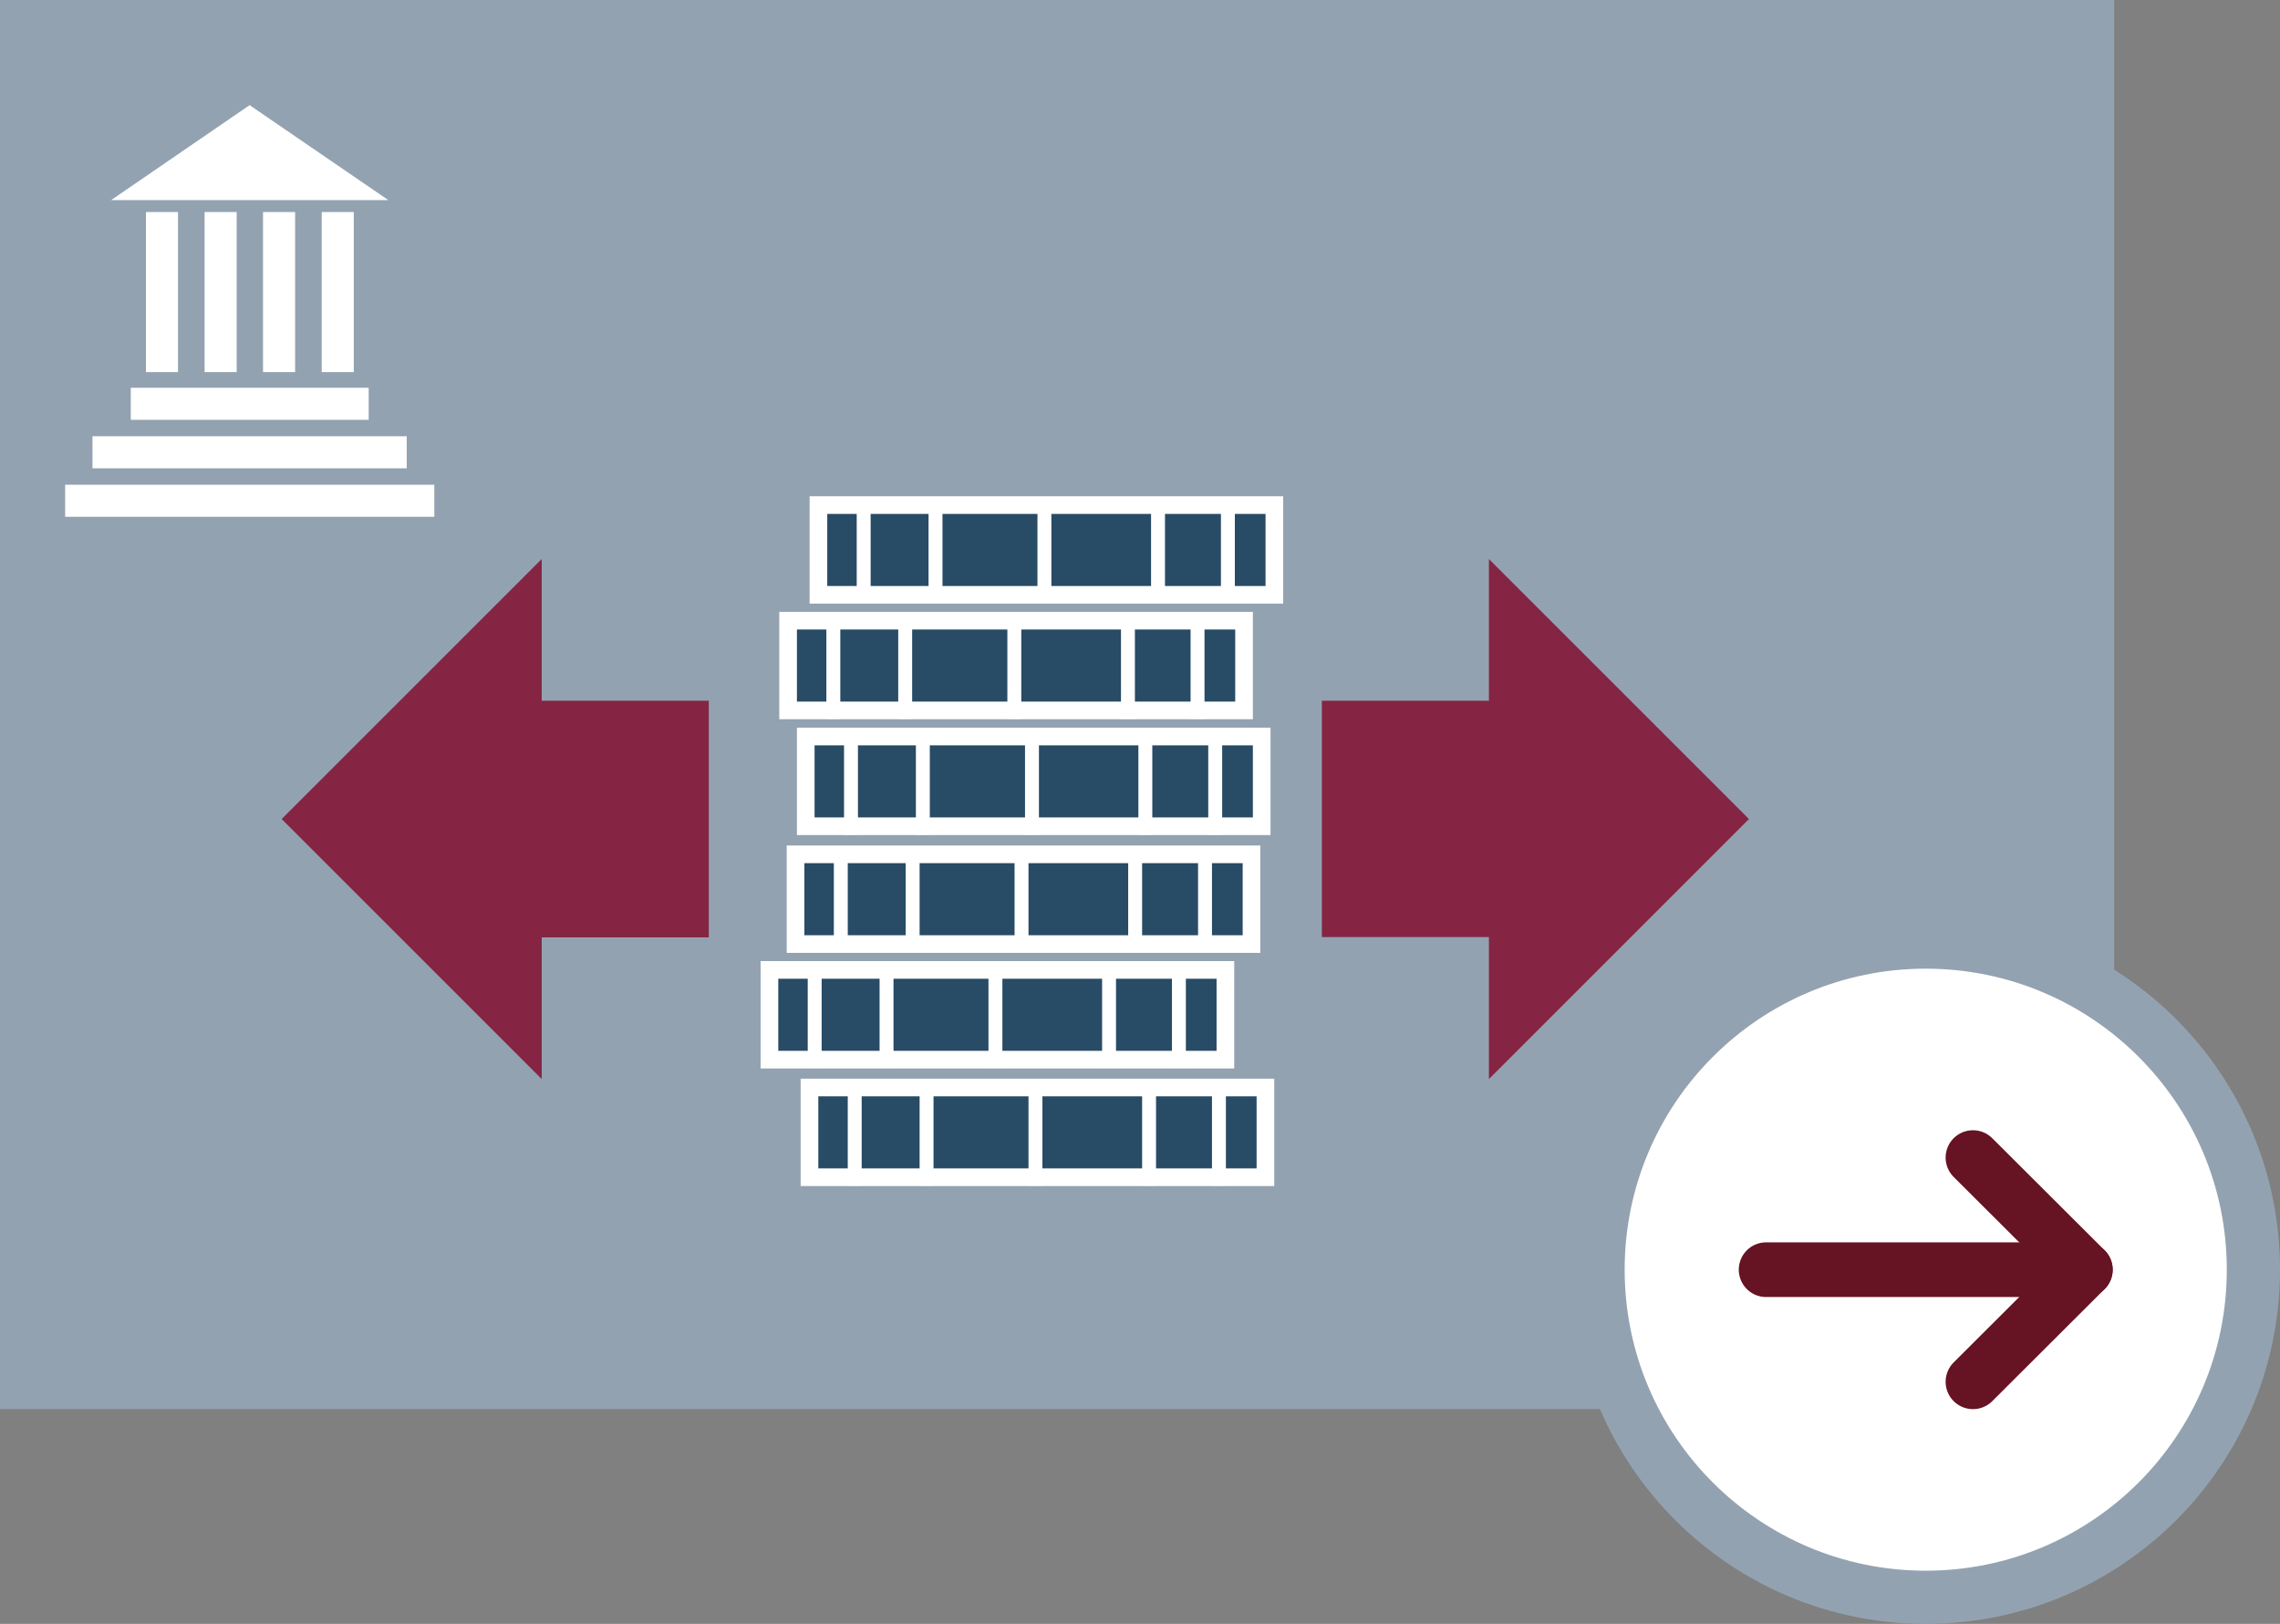 <?xml version="1.0" encoding="UTF-8"?><svg id="Livello_2" xmlns="http://www.w3.org/2000/svg" viewBox="0 0 91.71 65.33"><rect x="0" y="0" width="91.71" height="65.33" fill="#808080" stroke="none"/><defs><style>.cls-1{stroke-width:.56px;}.cls-1,.cls-2,.cls-3{stroke-miterlimit:10;}.cls-1,.cls-4{fill:none;}.cls-1,.cls-3{stroke:#fff;}.cls-5,.cls-2{fill:#fff;}.cls-6{fill:#93a2b0;}.cls-7{fill:#852543;}.cls-2{stroke:#93a2b0;stroke-width:2.14px;}.cls-4{stroke:#661324;stroke-linecap:round;stroke-linejoin:round;stroke-width:2.2px;}.cls-3{fill:#284b66;stroke-width:.71px;}</style></defs><g id="Livello_1-2"><rect class="cls-6" width="85.04" height="56.69"/><g><circle id="Ellipse_69-3" class="cls-2" cx="77.46" cy="51.08" r="13.18"/><g><polyline class="cls-4" points="79.36 46.57 83.88 51.08 79.36 55.59"/><line class="cls-4" x1="83.88" y1="51.08" x2="71.04" y2="51.08"/></g></g><g><g><g><rect class="cls-3" x="32" y="34.37" width="18.34" height="3.61"/><g><line class="cls-1" x1="33.82" y1="34.2" x2="33.82" y2="38.31"/><line class="cls-1" x1="36.71" y1="34.2" x2="36.71" y2="38.31"/><line class="cls-1" x1="48.47" y1="38.31" x2="48.47" y2="34.2"/><line class="cls-1" x1="45.66" y1="38.31" x2="45.66" y2="34.2"/><line class="cls-1" x1="41.09" y1="38.31" x2="41.09" y2="34.2"/></g></g><g><rect class="cls-3" x="32.41" y="29.63" width="18.34" height="3.61"/><g><line class="cls-1" x1="34.23" y1="29.46" x2="34.23" y2="33.58"/><line class="cls-1" x1="37.12" y1="29.46" x2="37.12" y2="33.58"/><line class="cls-1" x1="48.88" y1="33.58" x2="48.88" y2="29.46"/><line class="cls-1" x1="46.07" y1="33.58" x2="46.07" y2="29.46"/><line class="cls-1" x1="41.51" y1="33.58" x2="41.51" y2="29.46"/></g></g><g><rect class="cls-3" x="31.7" y="24.97" width="18.34" height="3.61"/><g><line class="cls-1" x1="33.52" y1="24.8" x2="33.52" y2="28.92"/><line class="cls-1" x1="36.41" y1="24.8" x2="36.41" y2="28.92"/><line class="cls-1" x1="48.17" y1="28.92" x2="48.17" y2="24.8"/><line class="cls-1" x1="45.37" y1="28.92" x2="45.37" y2="24.8"/><line class="cls-1" x1="40.8" y1="28.92" x2="40.8" y2="24.8"/></g></g><g><rect class="cls-3" x="32.92" y="20.32" width="18.34" height="3.61"/><g><line class="cls-1" x1="34.74" y1="20.15" x2="34.74" y2="24.26"/><line class="cls-1" x1="37.63" y1="20.15" x2="37.63" y2="24.26"/><line class="cls-1" x1="49.39" y1="24.26" x2="49.39" y2="20.15"/><line class="cls-1" x1="46.58" y1="24.26" x2="46.58" y2="20.15"/><line class="cls-1" x1="42.01" y1="24.26" x2="42.01" y2="20.15"/></g></g><g><rect class="cls-3" x="32.56" y="43.75" width="18.34" height="3.61"/><g><line class="cls-1" x1="34.38" y1="43.58" x2="34.38" y2="47.7"/><line class="cls-1" x1="37.27" y1="43.58" x2="37.27" y2="47.7"/><line class="cls-1" x1="49.03" y1="47.7" x2="49.03" y2="43.58"/><line class="cls-1" x1="46.22" y1="47.7" x2="46.22" y2="43.58"/><line class="cls-1" x1="41.65" y1="47.7" x2="41.65" y2="43.58"/></g></g><g><rect class="cls-3" x="30.95" y="39.02" width="18.34" height="3.61"/><g><line class="cls-1" x1="32.77" y1="38.85" x2="32.77" y2="42.96"/><line class="cls-1" x1="35.66" y1="38.85" x2="35.66" y2="42.96"/><line class="cls-1" x1="47.42" y1="42.96" x2="47.42" y2="38.85"/><line class="cls-1" x1="44.61" y1="42.96" x2="44.61" y2="38.85"/><line class="cls-1" x1="40.04" y1="42.96" x2="40.04" y2="38.85"/></g></g></g><polygon class="cls-7" points="70.35 32.95 59.89 22.49 59.89 28.19 53.17 28.19 53.17 37.7 59.89 37.7 59.89 43.41 70.35 32.95"/><polygon class="cls-7" points="11.33 32.95 21.79 43.41 21.79 37.71 28.51 37.71 28.51 28.19 21.79 28.19 21.79 22.49 11.33 32.95"/></g><g><g><rect class="cls-5" x="2.62" y="19.5" width="14.85" height="1.29"/><rect class="cls-5" x="3.72" y="17.55" width="12.64" height="1.29"/><rect class="cls-5" x="5.26" y="15.6" width="9.57" height="1.29"/></g><g><rect class="cls-5" x="3.29" y="11.11" width="6.44" height="1.29" transform="translate(-5.24 18.26) rotate(-90)"/><rect class="cls-5" x="5.65" y="11.11" width="6.44" height="1.29" transform="translate(-2.88 20.62) rotate(-90)"/><rect class="cls-5" x="8" y="11.11" width="6.44" height="1.29" transform="translate(-.53 22.97) rotate(-90)"/><rect class="cls-5" x="10.36" y="11.11" width="6.44" height="1.29" transform="translate(1.83 25.33) rotate(-90)"/></g><polygon class="cls-5" points="4.47 8.05 10.04 4.23 15.62 8.05 4.47 8.05"/></g></g></svg>